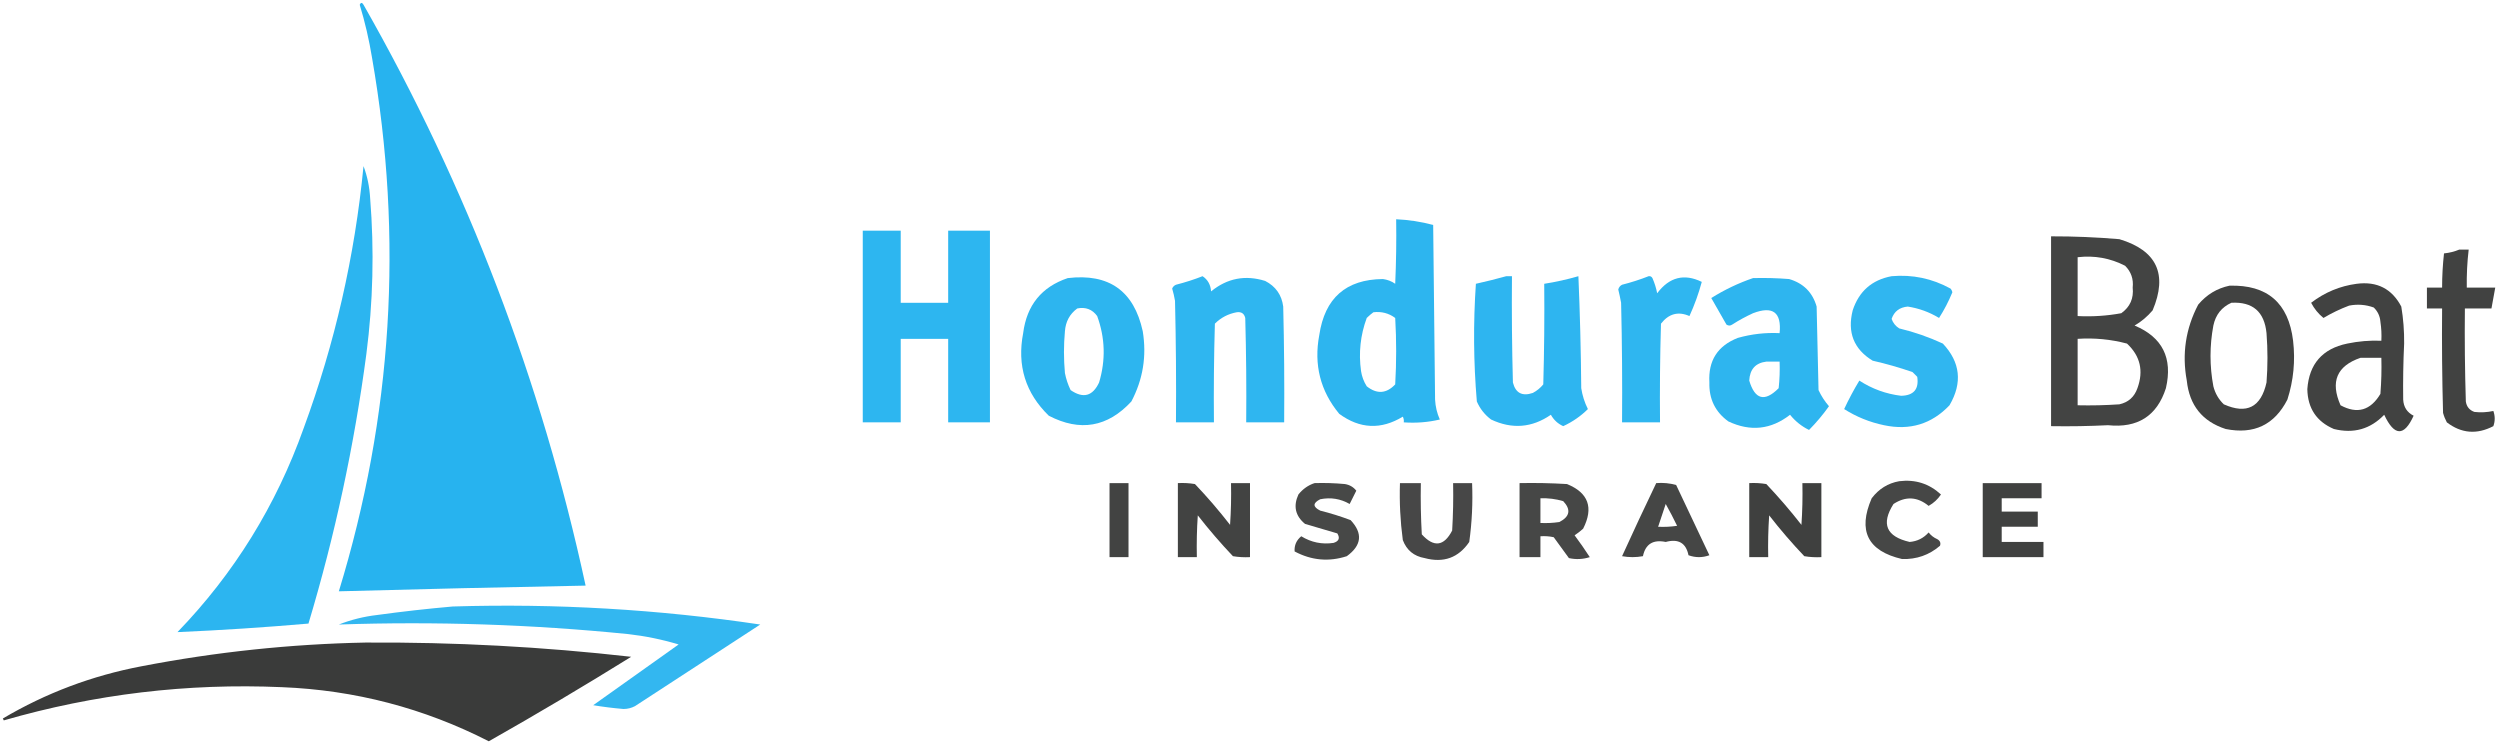 <?xml version="1.0" encoding="UTF-8"?>
<!DOCTYPE svg PUBLIC "-//W3C//DTD SVG 1.1//EN" "http://www.w3.org/Graphics/SVG/1.1/DTD/svg11.dtd">
<svg xmlns="http://www.w3.org/2000/svg" version="1.1" width="1317px" height="393px" style="shape-rendering:geometricPrecision; text-rendering:geometricPrecision; image-rendering:optimizeQuality; fill-rule:evenodd; clip-rule:evenodd" xmlns:xlink="http://www.w3.org/1999/xlink">
<g><path style="opacity:0.982" fill="#24b2ef" d="M 189.5,2.5 C 190.077,1.227 190.743,1.227 191.5,2.5C 246.145,98.467 285.145,200.467 308.5,308.5C 265.161,309.318 221.828,310.318 178.5,311.5C 206.75,219.262 212.583,125.595 196,30.5C 194.431,20.899 192.264,11.566 189.5,2.5 Z"/></g>
<g><path style="opacity:0.959" fill="#24b2ef" d="M 191.5,87.5 C 193.509,92.856 194.676,98.523 195,104.5C 197.194,131.895 196.528,159.228 193,186.5C 186.623,234.673 176.456,282.006 162.5,328.5C 139.515,330.499 116.515,331.999 93.5,333C 123.32,302.121 145.487,266.287 160,225.5C 176.429,180.856 186.929,134.856 191.5,87.5 Z"/></g>
<g><path style="opacity:0.954" fill="#24b2ef" d="M 735.5,115.5 C 742.14,115.802 748.64,116.802 755,118.5C 755.333,149.167 755.667,179.833 756,210.5C 756.19,214.188 757.024,217.688 758.5,221C 752.347,222.455 746.014,222.955 739.5,222.5C 739.649,221.448 739.483,220.448 739,219.5C 727.526,226.47 716.359,225.97 705.5,218C 695.551,205.956 692.051,192.123 695,176.5C 697.892,157.007 709.058,147.174 728.5,147C 730.888,147.303 733.055,148.137 735,149.5C 735.5,138.172 735.667,126.838 735.5,115.5 Z M 723.5,164.5 C 727.753,163.986 731.587,164.986 735,167.5C 735.667,179.167 735.667,190.833 735,202.5C 730.351,207.406 725.351,207.74 720,203.5C 718.438,201.043 717.438,198.376 717,195.5C 715.662,185.871 716.662,176.538 720,167.5C 721.145,166.364 722.312,165.364 723.5,164.5 Z"/></g>
<g><path style="opacity:0.957" fill="#24b2ef" d="M 454.5,121.5 C 461.167,121.5 467.833,121.5 474.5,121.5C 474.5,134.167 474.5,146.833 474.5,159.5C 482.833,159.5 491.167,159.5 499.5,159.5C 499.5,146.833 499.5,134.167 499.5,121.5C 506.833,121.5 514.167,121.5 521.5,121.5C 521.5,155.167 521.5,188.833 521.5,222.5C 514.167,222.5 506.833,222.5 499.5,222.5C 499.5,207.833 499.5,193.167 499.5,178.5C 491.167,178.5 482.833,178.5 474.5,178.5C 474.5,193.167 474.5,207.833 474.5,222.5C 467.833,222.5 461.167,222.5 454.5,222.5C 454.5,188.833 454.5,155.167 454.5,121.5 Z"/></g>
<g><path style="opacity:0.913" fill="#323332" d="M 1080.5,124.5 C 1092.52,124.477 1104.52,124.977 1116.5,126C 1136.21,131.932 1142.05,144.432 1134,163.5C 1131.27,166.731 1128.11,169.397 1124.5,171.5C 1139.18,177.641 1144.68,188.641 1141,204.5C 1136.3,219.121 1126.13,225.621 1110.5,224C 1100.51,224.5 1090.51,224.666 1080.5,224.5C 1080.5,191.167 1080.5,157.833 1080.5,124.5 Z M 1094.5,135.5 C 1103.34,134.473 1111.67,135.973 1119.5,140C 1122.67,143.175 1124,147.008 1123.5,151.5C 1124.11,157.192 1122.11,161.692 1117.5,165C 1109.92,166.396 1102.25,166.896 1094.5,166.5C 1094.5,156.167 1094.5,145.833 1094.5,135.5 Z M 1094.5,178.5 C 1103.33,177.92 1112,178.753 1120.5,181C 1127.5,187.53 1129.33,195.364 1126,204.5C 1124.4,209.099 1121.24,211.932 1116.5,213C 1109.17,213.5 1101.84,213.666 1094.5,213.5C 1094.5,201.833 1094.5,190.167 1094.5,178.5 Z"/></g>
<g><path style="opacity:0.925" fill="#323332" d="M 1295.5,131.5 C 1297.17,131.5 1298.83,131.5 1300.5,131.5C 1299.72,138.137 1299.39,144.804 1299.5,151.5C 1304.5,151.5 1309.5,151.5 1314.5,151.5C 1313.83,155.167 1313.17,158.833 1312.5,162.5C 1307.83,162.5 1303.17,162.5 1298.5,162.5C 1298.33,178.837 1298.5,195.17 1299,211.5C 1299.4,214.232 1300.9,216.065 1303.5,217C 1306.85,217.388 1310.18,217.221 1313.5,216.5C 1314.45,219.208 1314.45,221.874 1313.5,224.5C 1304.81,229.016 1296.64,228.349 1289,222.5C 1288.14,220.913 1287.47,219.246 1287,217.5C 1286.5,199.17 1286.33,180.836 1286.5,162.5C 1283.83,162.5 1281.17,162.5 1278.5,162.5C 1278.5,158.833 1278.5,155.167 1278.5,151.5C 1281.17,151.5 1283.83,151.5 1286.5,151.5C 1286.5,145.477 1286.84,139.477 1287.5,133.5C 1290.37,133.198 1293.04,132.531 1295.5,131.5 Z"/></g>
<g><path style="opacity:0.948" fill="#24b2ef" d="M 633.5,145.5 C 636.241,147.3 637.741,149.966 638,153.5C 646.495,146.563 655.995,144.729 666.5,148C 672.035,150.863 675.201,155.363 676,161.5C 676.5,181.831 676.667,202.164 676.5,222.5C 669.833,222.5 663.167,222.5 656.5,222.5C 656.667,204.164 656.5,185.83 656,167.5C 655.424,165.148 653.924,164.148 651.5,164.5C 647.042,165.312 643.209,167.312 640,170.5C 639.5,187.83 639.333,205.163 639.5,222.5C 632.833,222.5 626.167,222.5 619.5,222.5C 619.667,201.164 619.5,179.831 619,158.5C 618.627,156.302 618.127,154.135 617.5,152C 617.905,151.055 618.572,150.388 619.5,150C 624.373,148.763 629.04,147.263 633.5,145.5 Z"/></g>
<g><path style="opacity:0.951" fill="#24b2ef" d="M 793.5,145.5 C 794.5,145.5 795.5,145.5 796.5,145.5C 796.333,164.17 796.5,182.836 797,201.5C 798.407,207.061 801.907,208.895 807.5,207C 809.624,205.878 811.457,204.378 813,202.5C 813.5,184.836 813.667,167.17 813.5,149.5C 819.58,148.55 825.58,147.217 831.5,145.5C 832.333,165.158 832.833,184.825 833,204.5C 833.593,208.352 834.76,212.019 836.5,215.5C 832.765,219.214 828.431,222.214 823.5,224.5C 820.689,223.224 818.522,221.224 817,218.5C 807.039,225.378 796.539,226.212 785.5,221C 782.168,218.509 779.668,215.342 778,211.5C 776.252,190.858 776.085,170.192 777.5,149.5C 782.982,148.276 788.315,146.943 793.5,145.5 Z"/></g>
<g><path style="opacity:0.947" fill="#24b2ef" d="M 868.5,145.5 C 869.376,145.369 870.043,145.702 870.5,146.5C 871.634,149.07 872.468,151.736 873,154.5C 879.383,145.971 887.216,143.971 896.5,148.5C 894.815,154.724 892.649,160.724 890,166.5C 884.117,163.897 879.117,165.23 875,170.5C 874.5,187.83 874.333,205.163 874.5,222.5C 867.833,222.5 861.167,222.5 854.5,222.5C 854.667,201.497 854.5,180.497 854,159.5C 853.564,157.153 853.064,154.819 852.5,152.5C 852.818,151.353 853.484,150.519 854.5,150C 859.373,148.763 864.04,147.263 868.5,145.5 Z"/></g>
<g><path style="opacity:0.944" fill="#24b2ef" d="M 996.5,145.5 C 1007.51,144.535 1017.84,146.701 1027.5,152C 1028.02,152.561 1028.36,153.228 1028.5,154C 1026.53,158.786 1024.19,163.286 1021.5,167.5C 1016.39,164.409 1010.89,162.409 1005,161.5C 1000.67,161.894 997.839,164.061 996.5,168C 997.255,170.133 998.588,171.8 1000.5,173C 1008.45,174.902 1016.11,177.569 1023.5,181C 1032.74,190.85 1033.9,201.683 1027,213.5C 1017.59,223.4 1006.09,226.9 992.5,224C 984.968,222.435 977.968,219.602 971.5,215.5C 973.943,210.275 976.61,205.275 979.5,200.5C 986.232,204.868 993.566,207.535 1001.5,208.5C 1008.15,208.351 1010.99,205.018 1010,198.5C 1009.17,197.667 1008.33,196.833 1007.5,196C 1000.62,193.623 993.619,191.623 986.5,190C 976.578,183.929 973.078,175.096 976,163.5C 979.306,153.438 986.139,147.438 996.5,145.5 Z"/></g>
<g><path style="opacity:0.954" fill="#24b2ef" d="M 562.5,146.5 C 584.2,143.924 597.367,153.258 602,174.5C 604.131,187.566 602.131,199.899 596,211.5C 583.468,225.054 568.968,227.554 552.5,219C 540.216,207.058 535.716,192.558 539,175.5C 540.879,160.807 548.712,151.14 562.5,146.5 Z M 567.5,162.5 C 571.909,161.618 575.409,162.952 578,166.5C 582.198,178.036 582.531,189.703 579,201.5C 575.618,208.737 570.618,210.07 564,205.5C 562.601,202.637 561.601,199.637 561,196.5C 560.333,189.167 560.333,181.833 561,174.5C 561.379,169.401 563.545,165.401 567.5,162.5 Z"/></g>
<g><path style="opacity:0.95" fill="#24b2ef" d="M 923.5,146.5 C 929.842,146.334 936.175,146.5 942.5,147C 950.035,149.202 954.868,154.035 957,161.5C 957.333,176.167 957.667,190.833 958,205.5C 959.455,208.613 961.288,211.446 963.5,214C 960.361,218.426 956.861,222.593 953,226.5C 949.09,224.593 945.756,221.927 943,218.5C 932.971,226.318 922.137,227.485 910.5,222C 903.586,217.005 900.253,210.171 900.5,201.5C 899.832,189.994 904.832,182.161 915.5,178C 922.694,175.972 930.027,175.139 937.5,175.5C 938.584,164.531 933.917,161.031 923.5,165C 919.673,166.746 916.007,168.746 912.5,171C 911.5,171.667 910.5,171.667 909.5,171C 906.833,166.333 904.167,161.667 901.5,157C 908.492,152.623 915.825,149.123 923.5,146.5 Z M 930.5,190.5 C 932.833,190.5 935.167,190.5 937.5,190.5C 937.666,195.179 937.499,199.845 937,204.5C 929.65,211.885 924.484,210.552 921.5,200.5C 921.807,194.534 924.807,191.201 930.5,190.5 Z"/></g>
<g><path style="opacity:0.922" fill="#323332" d="M 1241.5,149.5 C 1252.22,148.107 1260.05,152.107 1265,161.5C 1266.08,167.937 1266.58,174.437 1266.5,181C 1266.03,190.84 1265.87,200.674 1266,210.5C 1266.21,214.438 1268.05,217.272 1271.5,219C 1266.5,230.05 1261.33,229.884 1256,218.5C 1248.72,226.072 1239.89,228.572 1229.5,226C 1220.37,222.095 1215.7,215.095 1215.5,205C 1216.45,191.715 1223.45,183.715 1236.5,181C 1242.43,179.761 1248.43,179.261 1254.5,179.5C 1254.67,176.15 1254.5,172.817 1254,169.5C 1253.77,166.542 1252.6,164.042 1250.5,162C 1246.29,160.466 1241.96,160.133 1237.5,161C 1232.79,162.774 1228.29,164.941 1224,167.5C 1221.29,165.288 1219.12,162.621 1217.5,159.5C 1224.7,153.996 1232.7,150.663 1241.5,149.5 Z M 1243.5,188.5 C 1247.17,188.5 1250.83,188.5 1254.5,188.5C 1254.67,194.842 1254.5,201.175 1254,207.5C 1248.77,216.25 1241.77,218.25 1233,213.5C 1227.51,201.102 1231.01,192.768 1243.5,188.5 Z"/></g>
<g><path style="opacity:0.924" fill="#323332" d="M 1174.5,150.5 C 1194.44,149.931 1205.6,159.597 1208,179.5C 1209.23,190.072 1208.23,200.405 1205,210.5C 1198.2,223.816 1187.36,228.983 1172.5,226C 1160.21,222.033 1153.38,213.533 1152,200.5C 1149.4,186.459 1151.4,173.126 1158,160.5C 1162.43,155.211 1167.93,151.878 1174.5,150.5 Z M 1175.5,159.5 C 1186.71,158.875 1192.88,164.208 1194,175.5C 1194.67,184.167 1194.67,192.833 1194,201.5C 1191.08,214.543 1183.58,218.377 1171.5,213C 1168.77,210.374 1166.94,207.207 1166,203.5C 1164,192.833 1164,182.167 1166,171.5C 1167.19,165.819 1170.36,161.819 1175.5,159.5 Z"/></g>
<g><path style="opacity:0.896" fill="#323332" d="M 1000.5,253.5 C 1008.98,252.45 1016.32,254.783 1022.5,260.5C 1020.8,263.037 1018.63,265.037 1016,266.5C 1010.08,261.638 1003.91,261.305 997.5,265.5C 990.838,275.99 993.671,282.657 1006,285.5C 1010.02,285.157 1013.35,283.491 1016,280.5C 1017.21,282.049 1018.71,283.215 1020.5,284C 1022.01,284.837 1022.51,286.004 1022,287.5C 1016.3,292.402 1009.63,294.735 1002,294.5C 983.898,290.296 978.565,279.63 986,262.5C 989.752,257.551 994.585,254.551 1000.5,253.5 Z"/></g>
<g><path style="opacity:0.919" fill="#323332" d="M 584.5,254.5 C 587.833,254.5 591.167,254.5 594.5,254.5C 594.5,267.5 594.5,280.5 594.5,293.5C 591.167,293.5 587.833,293.5 584.5,293.5C 584.5,280.5 584.5,267.5 584.5,254.5 Z"/></g>
<g><path style="opacity:0.915" fill="#323332" d="M 620.5,254.5 C 623.518,254.335 626.518,254.502 629.5,255C 636.041,261.872 642.207,269.039 648,276.5C 648.5,269.174 648.666,261.841 648.5,254.5C 651.833,254.5 655.167,254.5 658.5,254.5C 658.5,267.5 658.5,280.5 658.5,293.5C 655.482,293.665 652.482,293.498 649.5,293C 642.978,286.113 636.812,278.946 631,271.5C 630.5,278.826 630.334,286.159 630.5,293.5C 627.167,293.5 623.833,293.5 620.5,293.5C 620.5,280.5 620.5,267.5 620.5,254.5 Z"/></g>
<g><path style="opacity:0.892" fill="#323332" d="M 692.5,254.5 C 697.844,254.334 703.177,254.501 708.5,255C 710.997,255.412 712.997,256.578 714.5,258.5C 713.333,260.833 712.167,263.167 711,265.5C 706.183,262.733 701.016,261.899 695.5,263C 691.5,265 691.5,267 695.5,269C 700.938,270.359 706.272,272.026 711.5,274C 718.025,280.95 717.359,287.283 709.5,293C 700.042,296.067 690.875,295.234 682,290.5C 681.781,287.267 682.948,284.601 685.5,282.5C 690.754,285.731 696.421,286.897 702.5,286C 705.346,285.121 706.013,283.454 704.5,281C 698.833,279.333 693.167,277.667 687.5,276C 682.37,271.782 681.204,266.616 684,260.5C 686.322,257.605 689.155,255.605 692.5,254.5 Z"/></g>
<g><path style="opacity:0.898" fill="#323332" d="M 737.5,254.5 C 741.167,254.5 744.833,254.5 748.5,254.5C 748.334,263.506 748.5,272.506 749,281.5C 755.342,288.492 760.675,287.825 765,279.5C 765.5,271.173 765.666,262.84 765.5,254.5C 768.833,254.5 772.167,254.5 775.5,254.5C 775.926,264.912 775.426,275.246 774,285.5C 768.324,293.84 760.49,296.673 750.5,294C 744.841,293.004 741.007,289.838 739,284.5C 737.669,274.55 737.169,264.55 737.5,254.5 Z"/></g>
<g><path style="opacity:0.9" fill="#323332" d="M 800.5,254.5 C 808.84,254.334 817.173,254.5 825.5,255C 836.793,259.603 839.626,267.436 834,278.5C 832.59,279.787 831.09,280.954 829.5,282C 832.29,285.746 834.957,289.579 837.5,293.5C 833.878,294.659 830.211,294.825 826.5,294C 823.833,290.333 821.167,286.667 818.5,283C 816.19,282.503 813.857,282.337 811.5,282.5C 811.5,286.167 811.5,289.833 811.5,293.5C 807.833,293.5 804.167,293.5 800.5,293.5C 800.5,280.5 800.5,267.5 800.5,254.5 Z M 811.5,262.5 C 815.582,262.344 819.582,262.844 823.5,264C 827.687,268.46 827.02,272.127 821.5,275C 818.183,275.498 814.85,275.665 811.5,275.5C 811.5,271.167 811.5,266.833 811.5,262.5 Z"/></g>
<g><path style="opacity:0.905" fill="#323332" d="M 872.5,254.5 C 876.106,254.211 879.606,254.544 883,255.5C 888.833,267.833 894.667,280.167 900.5,292.5C 896.833,293.833 893.167,293.833 889.5,292.5C 888.182,286.025 884.182,283.692 877.5,285.5C 870.831,284.124 866.831,286.624 865.5,293C 861.833,293.667 858.167,293.667 854.5,293C 860.369,280.096 866.369,267.262 872.5,254.5 Z M 877.5,265.5 C 879.58,269.202 881.58,273.035 883.5,277C 880.183,277.498 876.85,277.665 873.5,277.5C 874.826,273.51 876.16,269.51 877.5,265.5 Z"/></g>
<g><path style="opacity:0.931" fill="#323332" d="M 921.5,254.5 C 924.518,254.335 927.518,254.502 930.5,255C 937.022,261.887 943.188,269.054 949,276.5C 949.5,269.174 949.666,261.841 949.5,254.5C 952.833,254.5 956.167,254.5 959.5,254.5C 959.5,267.5 959.5,280.5 959.5,293.5C 956.482,293.665 953.482,293.498 950.5,293C 943.959,286.128 937.793,278.961 932,271.5C 931.5,278.826 931.334,286.159 931.5,293.5C 928.167,293.5 924.833,293.5 921.5,293.5C 921.5,280.5 921.5,267.5 921.5,254.5 Z"/></g>
<g><path style="opacity:0.926" fill="#323332" d="M 1044.5,254.5 C 1054.83,254.5 1065.17,254.5 1075.5,254.5C 1075.5,257.167 1075.5,259.833 1075.5,262.5C 1068.5,262.5 1061.5,262.5 1054.5,262.5C 1054.5,264.833 1054.5,267.167 1054.5,269.5C 1060.83,269.5 1067.17,269.5 1073.5,269.5C 1073.5,272.167 1073.5,274.833 1073.5,277.5C 1067.17,277.5 1060.83,277.5 1054.5,277.5C 1054.5,280.167 1054.5,282.833 1054.5,285.5C 1061.83,285.5 1069.17,285.5 1076.5,285.5C 1076.5,288.167 1076.5,290.833 1076.5,293.5C 1065.83,293.5 1055.17,293.5 1044.5,293.5C 1044.5,280.5 1044.5,267.5 1044.5,254.5 Z"/></g>
<g><path style="opacity:0.926" fill="#24b2ef" d="M 238.5,319.5 C 292.835,317.833 346.835,321 400.5,329C 378.5,343.333 356.5,357.667 334.5,372C 332.634,372.985 330.634,373.485 328.5,373.5C 323.138,373.053 317.805,372.387 312.5,371.5C 327.523,360.801 342.523,350.134 357.5,339.5C 348.69,336.838 339.69,335.005 330.5,334C 279.936,328.944 229.269,327.278 178.5,329C 184.892,326.485 191.559,324.819 198.5,324C 211.948,322.157 225.281,320.657 238.5,319.5 Z"/></g>
<g><path style="opacity:0.959" fill="#323332" d="M 192.5,338.5 C 239.321,338.219 285.988,340.719 332.5,346C 307.792,361.353 282.792,376.186 257.5,390.5C 223.292,373.031 186.959,363.531 148.5,362C 98.67,359.833 49.836,365.667 2,379.5C 1.833,379.167 1.667,378.833 1.5,378.5C 24.163,365.11 48.496,355.943 74.5,351C 113.626,343.455 152.96,339.288 192.5,338.5 Z"/></g>
</svg>
